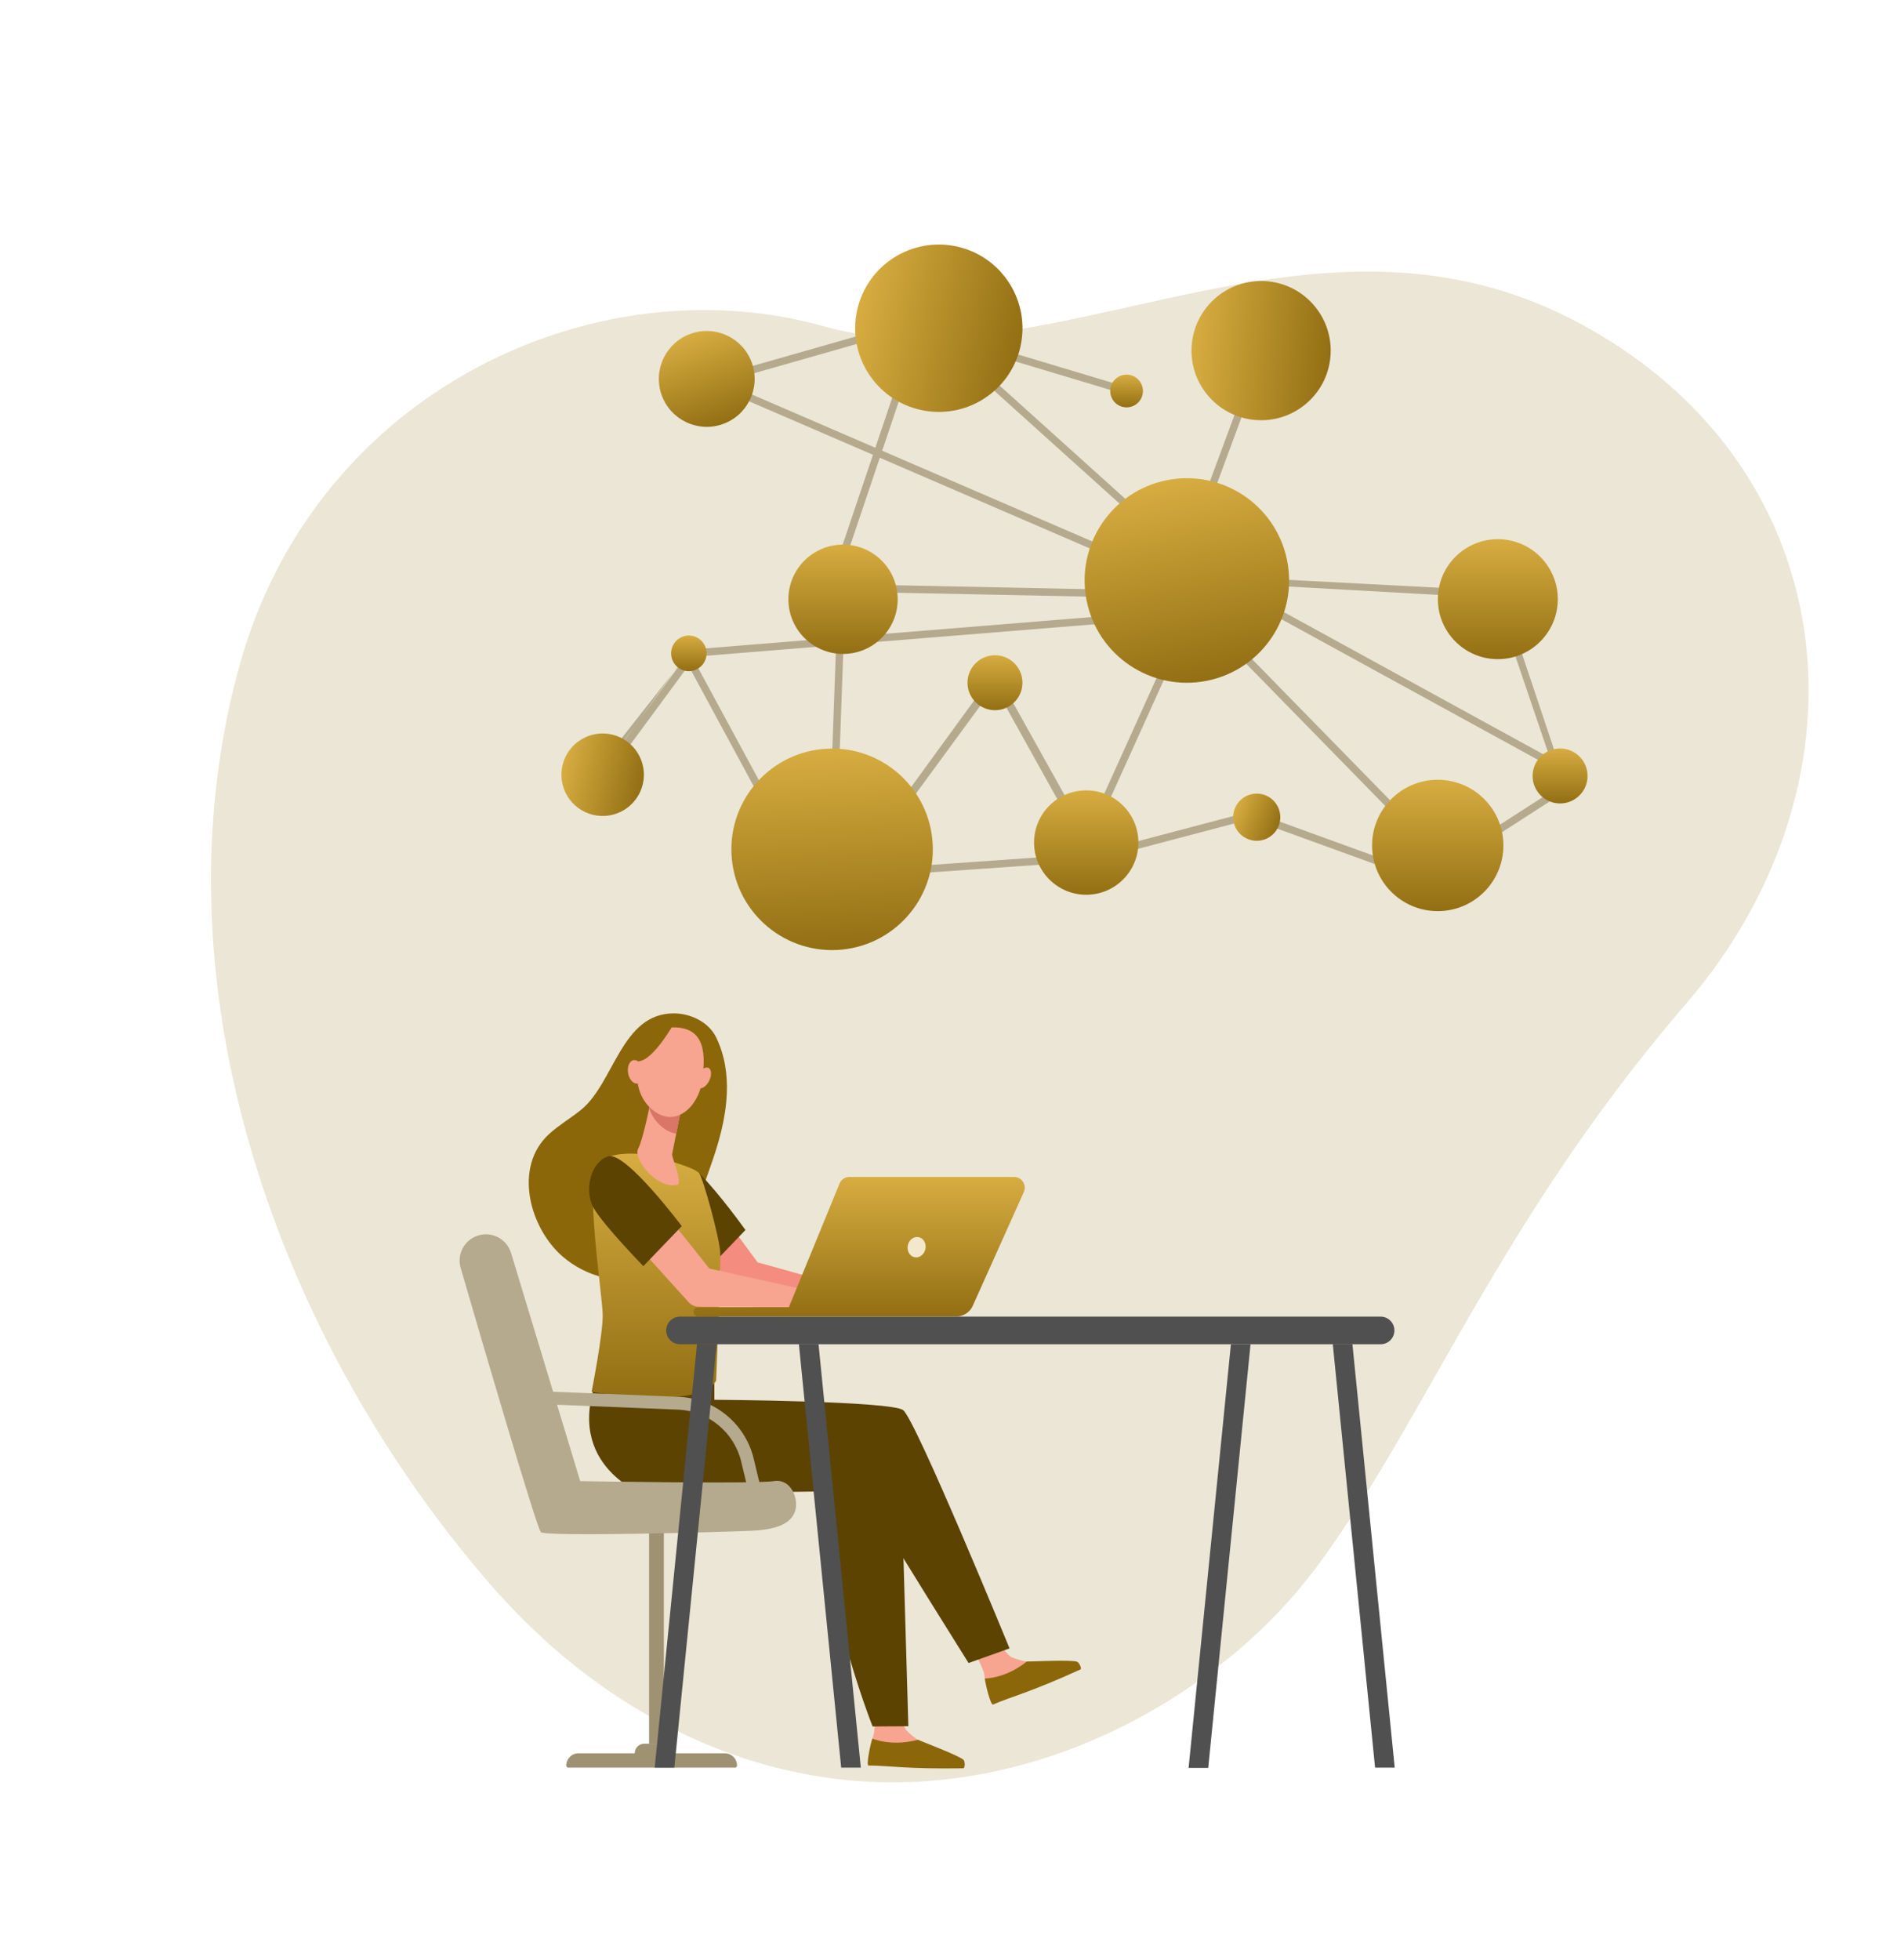 <svg width="792" height="815" viewBox="0 0 792 815" fill="none" xmlns="http://www.w3.org/2000/svg"><path opacity=".7" d="M233.743 688.368c33.2 27.833 72.746 47.023 117.243 51.808 53.777 5.67 107.795-11.771 151.008-43.628a215.654 215.654 0 0 0 44.576-43.408c46.432-61.847 75.565-143.638 154.851-235.778 79.287-92.139 67.018-223.232-44.633-283.038-111.65-59.807-219.555 27.752-314.402 1.304-94.848-26.449-211.099 26.93-242.725 141.104-36.272 130.861 14.301 275.348 99.496 376.543a283.317 283.317 0 0 0 34.586 35.093Z" fill="#e5dcc5"/><path d="M276.124 635.572H270v89.597h6.124v-89.597Z" fill="#9f9272"/><path d="M363.098 702.253s1.341 13.984.459 18.543c-.117.611-.377 1.384-.68 2.235-.909 2.558 1.578 10.366 1.578 10.366l33.336.117c1.815.008.602-1.092-.874-2.103-2.418-1.652-4.365-2.74-12.067-6.184-.502-.225-2.332-1.306-2.993-1.679-1.675-.948-3.361-2.452-4.819-3.96-2.425-2.515-2.794-14.84-2.794-14.84l-11.146-2.495Z" fill="#F7A491"/><path d="M381.85 723.548c-8.787 2.262-15.32.875-18.985-.486-.905 2.554-2.615 11.186-1.597 11.186 8.359 0 15.436 1.512 39.387 1.151.859-.012.754-2.83.195-3.452-1.543-1.717-18.336-8.022-19-8.399Z" fill="#8b670a"/><path d="M400.826 679.064s7.291 12.193 8.468 16.69c.16.602.257 1.407.354 2.305.284 2.686 5.934 8.803 5.934 8.803l30.379-13.121c1.655-.715.074-1.232-1.71-1.567-2.919-.544-5.161-.762-13.66-.835-.556-.004-2.689-.261-3.455-.342-1.935-.199-4.123-.898-6.105-1.691-3.3-1.326-8.985-12.391-8.985-12.391l-11.22 2.149Z" fill="#F7A491"/><path d="M427.136 690.997c-7.011 5.546-13.559 6.871-17.48 7.089.283 2.682 2.479 11.213 3.404 10.809 7.605-3.319 14.698-4.749 36.332-14.583.774-.354-.544-2.872-1.321-3.214-2.153-.949-20.169-.024-20.935-.101Z" fill="#8b670a"/><path d="M297.145 574.954v7.186l70.671 14.21 17.543 50.373-9.774-6.382 2.258 77.567-14.865.098s-25.754-65.08-17.306-97.81l-78.214 1.142s-35.45-13.086-17.158-52.545l46.845 6.161Z" fill="#5c4302"/><path d="M297.145 582.14s73.31.471 78.518 4.303c5.207 3.832 44.276 99.089 44.276 99.089l-17.042 6.083s-33.899-54.042-35.695-57.897c-1.795-3.856-14.923-32.035-19.936-34.911-5.013-2.873-50.121-16.667-50.121-16.667Z" fill="#5c4302"/><path d="M240.627 729.165h60.871a5.076 5.076 0 0 1 5.075 5.076.886.886 0 0 1-.886.886h-69.249a.886.886 0 0 1-.886-.886 5.076 5.076 0 0 1 5.075-5.076Z" fill="#9f9272"/><path d="M268.045 725.169h7.458a3.994 3.994 0 0 1 3.995 3.996 3.994 3.994 0 0 1-3.995 3.995h-7.458a3.994 3.994 0 0 1-3.995-3.995 3.999 3.999 0 0 1 3.995-3.996Z" fill="#9f9272"/><path d="M302.333 454.748c.331-7.975-.843-15.854-4.411-23.281-3.07-6.39-10.667-10.017-17.593-10.024-22-.028-24.794 29.041-38.8 40.255-4.279 3.428-9.063 6.219-13.112 9.911-14.951 13.642-8.216 38.899 5.511 50.862 9.525 8.298 24.498 13.017 36.239 6.526 6.128-3.386 10.78-9.017 14.095-15.186 4.706-8.757 7.738-18.858 11.084-28.186 3.563-9.935 6.548-20.274 6.987-30.877Z" fill="#8b670a"/><path d="m363.021 538.333-47.871-13.347s-10.085-13.549-23.061-31.724c-4.244 4.198-6.599 10.65-10.874 14.809l31.689 35.054a6.048 6.048 0 0 0 4.469 1.994l43.988.148 15.052 1.201v-9.635l-13.392 1.5Z" fill="#F48C7F"/><path d="M294.106 528.169s-16.427-16.849-20.655-24.168c-4.229-7.318 2.879-2.553 10.139-4.481 2.747-.731 2.052-16.841 7.252-11.602 8.526 8.594 19.244 23.616 19.244 23.616l-15.98 16.635Z" fill="#5c4302"/><path d="M270.746 480.525s-14.745-2.911-21.472 2.709c-6.727 5.625 1.442 55.608 1.434 63.895-.007 8.286-4.62 31.696-4.62 31.696s44.688 7.824 51.784-4.617c0 0 2.021-47.391 1.718-53.35-.3-5.958-6.926-30.332-8.76-32.944-1.827-2.608-20.084-7.389-20.084-7.389Z" fill="url(#a)"/><path d="M270.653 457.718s-.078.439-.218 1.189c-.669 3.599-3.245 15.539-4.982 18.82-2.103 3.968 7.197 16.616 16.147 15.073 2.666-.459-2.254-11.626-2.017-12.807l1.695-8.52a54870.585 54870.585 0 0 0 2.786-14.097l-13.411.342Z" fill="#F7A491"/><path d="M270.439 458.907c.14-.75.217-1.189.217-1.189l13.412-.334-1.737 8.795c-.335 1.695-.692 3.494-1.046 5.271-2.071-.303-4.236-1.31-6.404-3.207-2.367-2.068-3.914-4.551-4.85-7.202.163-.847.303-1.574.408-2.134Z" fill="url(#b)"/><path d="M279.68 427.288s-6.323-.73-10.283 4.389c-3.964 5.114-8.235 20.934 1.609 29.535 9.844 8.601 19.571-1.135 21.013-11.458 1.442-10.323 2.005-22.839-12.339-22.466Z" fill="#F7A491"/><path d="M294.934 449.598c-1.174 2.282-3.148 3.541-4.407 2.818-1.259-.723-1.325-3.156-.152-5.437 1.174-2.278 3.148-3.541 4.407-2.818 1.259.727 1.325 3.16.152 5.437Z" fill="#F7A491"/><path d="M280.388 425.594s-8.445 15.045-14.488 15.741c-6.043.696-6.836 8.691-6.836 8.691s2.16-18.419 8.141-21.972c5.985-3.556 13.183-2.46 13.183-2.46Z" fill="#8b670a"/><path d="M267.485 445.113c.49 2.674-.497 5.123-2.207 5.473-1.71.349-3.494-1.532-3.987-4.202-.49-2.67.497-5.123 2.207-5.473 1.71-.349 3.498 1.532 3.987 4.202Zm69.039 91.615-41.505-9.185s-15.008-19.29-29.426-35.89c-4.244 4.198-6.599 10.654-10.874 14.809l31.688 35.054a6.053 6.053 0 0 0 4.469 1.994l43.989.148 15.051 1.201v-9.635l-13.392 1.504Z" fill="#F7A491"/><path d="M267.61 526.564s-16.428-16.849-20.656-24.168c-4.228-7.319-1.092-19.581 6.168-21.509 7.259-1.928 30.464 29.041 30.464 29.041l-15.976 16.636Z" fill="#5c4302"/><path d="M421.792 489.473H353.34a4.468 4.468 0 0 0-4.131 2.771l-21.075 51.414h-37.736a1.91 1.91 0 0 0-1.912 1.908 1.91 1.91 0 0 0 1.912 1.908h107.405a7.494 7.494 0 0 0 6.839-4.427l21.223-47.282c1.325-2.954-.835-6.292-4.073-6.292Z" fill="url(#c)"/><path d="M384.939 519.412c-.462 2.309-2.475 3.852-4.5 3.448-2.021-.404-3.288-2.604-2.825-4.913.462-2.309 2.475-3.852 4.5-3.448 2.025.405 3.288 2.605 2.825 4.913Z" fill="#f3e8cc"/><path d="m312.499 625.256-4.189-17.436c-2.93-12.197-13.726-21.066-26.259-21.575l-53.047-2.146-1.637-5.402 54.901 2.219c14.904.602 27.744 11.155 31.226 25.656l4.45 18.529c-1.504.066-3.342.116-5.445.155Z" fill="#b5aa8e"/><path d="M241.346 615.971s72.883 1.247 80.481 0c7.597-1.248 10.885 8.279 8.619 13.269-2.269 4.991-8.507 6.919-17.69 7.373-9.187.455-85.618 2.608-87.775.568-1.76-1.668-24.93-80.895-33.363-109.867-1.687-5.791 1.64-11.843 7.423-13.541 5.759-1.691 11.806 1.578 13.547 7.322l28.758 94.876Z" fill="#b5aa8e"/><path d="M282.785 559.048h291.628a5.742 5.742 0 0 0 0-11.481H282.785a5.741 5.741 0 0 0 0 11.481Z" fill="#505050"/><path d="M349.905 735.131h8.165l-17.597-176.179h-8.169l17.601 176.179Zm-69.405 0h-8.169l17.601-176.179h8.169L280.5 735.131Zm291.484 0h8.169l-17.597-176.179h-8.169l17.597 176.179Zm-69.401.096h-8.168l17.6-176.179h8.165l-17.597 176.179Z" fill="#505050"/><path d="m293.832 158.194 191.436 82.652 111.986 114.496.852-.832-112.15-114.663-.108-.047-191.767-82.772" fill="#b5aa8e"/><path d="m479.781 247.733.023-1.189-132.87-2.709 37.755-111.938-1.128-.381-38.271 113.477 134.491 2.74Zm168.877 72.072.571-1.045-150.631-82.539-97.824-88.132-.797.886 97.937 88.21 150.744 82.62Zm-125.709 19.542-.407 1.122 74.998 27.218.407-1.122-74.998-27.218Zm-.37-1.547-71.917 18.945.304 1.154 71.917-18.945-.304-1.154Zm-75.812 18.687-83.501 5.852.083 1.186 83.501-5.851-.083-1.187Zm-160.331-84.131.187-.016 182.047-14.75-.093-1.185-181.857 14.734m40.798 79.71 1.045-.568-41.909-77.424-36.449 49.494.956.707 35.342-47.981 41.015 75.772Z" fill="#b5aa8e"/><path d="m290.805 160.756 99.872-28.479-.322-1.142-100.18 28.559-.109.113m100.616-21.191-.342 1.139 78.096 23.455.342-1.139-78.096-23.455Zm-41.203 109.011-3.97 109.599 1.189.043 3.97-109.599-1.189-.043Z" fill="#b5aa8e"/><path d="m291.306 161.599 4.831-1.376 66.991 28.922-19.148 56.769 136.73 2.787.058-3.086-132.521-2.701 17.722-52.545 118.755 51.274 9.984 10.21-42.92 94.907-37.708-67.626-62.7 86.127 2.592 1.675 59.716-81.524 38.194 68.632 45.146-99.828 100.219 102.463 2.203-2.157L498.392 251.2l1.722-3.809-2.814-1.267-1.224 2.709-9.568-9.783-119.556-51.6 17.694-52.467 7.201-2.053-.843-2.965-5.161 1.473.043-.132-2.923-.987-.723 2.145-85.929 24.498-1.97-.851m48.811 90.2.393-3.063-.393 3.063Zm-57.691 26.57-36.251 49.221.226-1.628-1.135-.443m.82 2.697 2.238 1.652 35.015-47.543 40.759 75.294 2.713-1.469-41.937-77.474 59.876-4.851-3.249 89.784 3.086.109 3.264-90.142 118.806-9.627-.248-3.075-118.449 9.597.66-18.249-3.085-.108-.673 18.609-60.955 4.94m13.85-111.281 80.255-22.881-16.936 50.213-63.319-27.332Zm-10.399-.245-.719.206-.288.295" fill="#b5aa8e"/><path d="m645.494 319.156-139.45-76.433-13.279.233-.051-3.086 7.874-.14-3.226-1.768-3.587-3.23-2.565 6.93-2.891-1.073 2.989-8.076-92.672-83.468 2.068-2.293 91.754 82.659 34.902-94.226 2.892 1.072-35.326 95.377 4.224 3.809 7.629 4.183 118.437 6.211.054 3.086-113.031-6.309 132.482 72.597-22.944-67.536 3.027-.591 23.438 70.055 2.269 1.248-1.48 2.709-.012-.012 1.636 8.345-42.647 27.471-1.671-2.592 40.891-26.341-1.734-8.811ZM523.758 338.59l75.389 27.374-1.053 2.904-76.777-27.88.241-.668-71.266 18.773-.785-2.989 73.749-19.422.502 1.908Zm-76.111 16.884-85.393 5.984.215 3.075 85.393-5.984-.215-3.075Z" fill="#b5aa8e"/><path d="m390.039 137.406-.886 2.956 79.925 23.967.886-2.956-79.925-23.967Zm137.885-.987-38.386 103.623 1.115.413 38.386-103.623-1.115-.413Z" fill="#b5aa8e"/><path d="M373.407 249.222c0 12.555-10.178 22.734-22.731 22.734-12.552 0-22.731-10.179-22.731-22.734 0-12.554 10.179-22.733 22.731-22.733 12.553.004 22.731 10.179 22.731 22.733Z" fill="url(#d)"/><path d="M502.032 283.119c23.032-4.606 37.969-27.013 33.363-50.048-4.606-23.034-27.01-37.973-50.042-33.367-23.031 4.607-37.968 27.014-33.362 50.048 4.605 23.035 27.01 37.974 50.041 33.367Z" fill="url(#e)"/><path d="M300.581 176.389c10.385-3.644 15.851-15.018 12.208-25.405-3.643-10.386-15.016-15.853-25.401-12.209-10.386 3.643-15.851 15.017-12.208 25.404 3.643 10.387 15.015 15.853 25.401 12.21Z" fill="url(#f)"/><path d="M553.384 148.667c1.575-15.913-10.047-30.091-25.959-31.666-15.912-1.575-30.088 10.048-31.663 25.962-1.575 15.914 10.048 30.091 25.959 31.667 15.912 1.575 30.088-10.049 31.663-25.963Z" fill="url(#g)"/><path d="M647.989 249.179c0 13.775-11.165 24.945-24.941 24.945-13.777 0-24.942-11.166-24.942-24.945 0-13.774 11.165-24.945 24.942-24.945 13.776 0 24.941 11.171 24.941 24.945Z" fill="url(#h)"/><path d="M267.377 326.137c2.177-9.221-3.532-18.461-12.752-20.639-9.22-2.177-18.459 3.533-20.637 12.754-2.177 9.221 3.533 18.462 12.753 20.639 9.22 2.177 18.459-3.533 20.636-12.754Z" fill="url(#i)"/><path d="M473.536 350.406c0 11.986-9.716 21.703-21.701 21.703-11.985 0-21.701-9.717-21.701-21.703 0-11.987 9.716-21.708 21.701-21.708 11.985 0 21.701 9.717 21.701 21.708Z" fill="url(#j)"/><path d="M424.461 144.175c4.236-18.748-7.526-37.38-26.272-41.616-18.745-4.236-37.375 7.528-41.61 26.275-4.236 18.748 7.526 37.38 26.272 41.617 18.745 4.236 37.375-7.528 41.61-26.276Z" fill="url(#k)"/><path d="M348.212 395.073c23.111-1.152 40.913-20.825 39.76-43.939-1.152-23.115-20.822-40.919-43.933-39.766-23.112 1.152-40.914 20.825-39.761 43.939 1.152 23.115 20.822 40.919 43.934 39.766Z" fill="url(#l)"/><path d="M625.364 351.607c0 15.084-12.23 27.316-27.313 27.316-15.082 0-27.313-12.232-27.313-27.316 0-15.089 12.231-27.316 27.313-27.316 15.083 0 27.313 12.227 27.313 27.316Z" fill="url(#m)"/><path d="M402.449 283.927c0 6.312 5.118 11.43 11.429 11.43s11.43-5.118 11.43-11.43c0-6.316-5.119-11.431-11.43-11.431s-11.429 5.118-11.429 11.431Z" fill="url(#n)"/><path d="M461.819 162.606a6.802 6.802 0 1 0 13.604 0 6.802 6.802 0 0 0-13.604 0Z" fill="url(#o)"/><path d="M531.813 343.61c2.073-5.006-.304-10.745-5.309-12.818-5.005-2.074-10.743.304-12.816 5.309-2.073 5.006.303 10.745 5.308 12.818 5.005 2.074 10.743-.303 12.817-5.309Z" fill="url(#p)"/><path d="M279.162 271.719a7.417 7.417 0 0 0 7.418 7.419 7.42 7.42 0 0 0 0-14.839 7.415 7.415 0 0 0-7.418 7.42Z" fill="url(#q)"/><path d="M637.512 322.705c0 6.312 5.118 11.431 11.429 11.431 6.312 0 11.43-5.119 11.43-11.431 0-6.312-5.118-11.431-11.43-11.431-6.311 0-11.429 5.115-11.429 11.431Z" fill="url(#r)"/><defs><linearGradient id="a" x1="272.854" y1="479.772" x2="272.854" y2="581.253" gradientUnits="userSpaceOnUse"><stop stop-color="#d7ad41"/><stop offset="1" stop-color="#936f13"/></linearGradient><linearGradient id="b" x1="277.049" y1="457.384" x2="277.049" y2="471.45" gradientUnits="userSpaceOnUse"><stop stop-color="#d97569"/><stop offset="1" stop-color="#d97569"/></linearGradient><linearGradient id="c" x1="357.374" y1="489.473" x2="357.374" y2="547.474" gradientUnits="userSpaceOnUse"><stop stop-color="#d7ad41"/><stop offset="1" stop-color="#936f13"/></linearGradient><linearGradient id="d" x1="350.676" y1="226.489" x2="350.676" y2="271.956" gradientUnits="userSpaceOnUse"><stop stop-color="#d7ad41"/><stop offset="1" stop-color="#936f13"/></linearGradient><linearGradient id="e" x1="485.353" y1="199.704" x2="502.037" y2="283.119" gradientUnits="userSpaceOnUse"><stop stop-color="#d7ad41"/><stop offset="1" stop-color="#936f13"/></linearGradient><linearGradient id="f" x1="287.388" y1="138.775" x2="300.584" y2="176.388" gradientUnits="userSpaceOnUse"><stop stop-color="#d7ad41"/><stop offset="1" stop-color="#936f13"/></linearGradient><linearGradient id="g" x1="495.762" y1="142.963" x2="553.384" y2="148.666" gradientUnits="userSpaceOnUse"><stop stop-color="#d7ad41"/><stop offset="1" stop-color="#936f13"/></linearGradient><linearGradient id="h" x1="623.047" y1="224.234" x2="623.047" y2="274.124" gradientUnits="userSpaceOnUse"><stop stop-color="#d7ad41"/><stop offset="1" stop-color="#936f13"/></linearGradient><linearGradient id="i" x1="233.988" y1="318.252" x2="267.377" y2="326.135" gradientUnits="userSpaceOnUse"><stop stop-color="#d7ad41"/><stop offset="1" stop-color="#936f13"/></linearGradient><linearGradient id="j" x1="451.835" y1="328.698" x2="451.835" y2="372.109" gradientUnits="userSpaceOnUse"><stop stop-color="#d7ad41"/><stop offset="1" stop-color="#936f13"/></linearGradient><linearGradient id="k" x1="356.579" y1="128.834" x2="424.462" y2="144.171" gradientUnits="userSpaceOnUse"><stop stop-color="#d7ad41"/><stop offset="1" stop-color="#936f13"/></linearGradient><linearGradient id="l" x1="344.039" y1="311.368" x2="348.213" y2="395.073" gradientUnits="userSpaceOnUse"><stop stop-color="#d7ad41"/><stop offset="1" stop-color="#936f13"/></linearGradient><linearGradient id="m" x1="598.051" y1="324.291" x2="598.051" y2="378.923" gradientUnits="userSpaceOnUse"><stop stop-color="#d7ad41"/><stop offset="1" stop-color="#936f13"/></linearGradient><linearGradient id="n" x1="413.878" y1="272.496" x2="413.878" y2="295.357" gradientUnits="userSpaceOnUse"><stop stop-color="#d7ad41"/><stop offset="1" stop-color="#936f13"/></linearGradient><linearGradient id="o" x1="468.62" y1="155.804" x2="468.62" y2="169.408" gradientUnits="userSpaceOnUse"><stop stop-color="#d7ad41"/><stop offset="1" stop-color="#936f13"/></linearGradient><linearGradient id="p" x1="513.688" y1="336.101" x2="531.813" y2="343.608" gradientUnits="userSpaceOnUse"><stop stop-color="#d7ad41"/><stop offset="1" stop-color="#936f13"/></linearGradient><linearGradient id="q" x1="286.58" y1="264.299" x2="286.58" y2="279.138" gradientUnits="userSpaceOnUse"><stop stop-color="#d7ad41"/><stop offset="1" stop-color="#936f13"/></linearGradient><linearGradient id="r" x1="648.941" y1="311.274" x2="648.941" y2="334.136" gradientUnits="userSpaceOnUse"><stop stop-color="#d7ad41"/><stop offset="1" stop-color="#936f13"/></linearGradient></defs></svg>